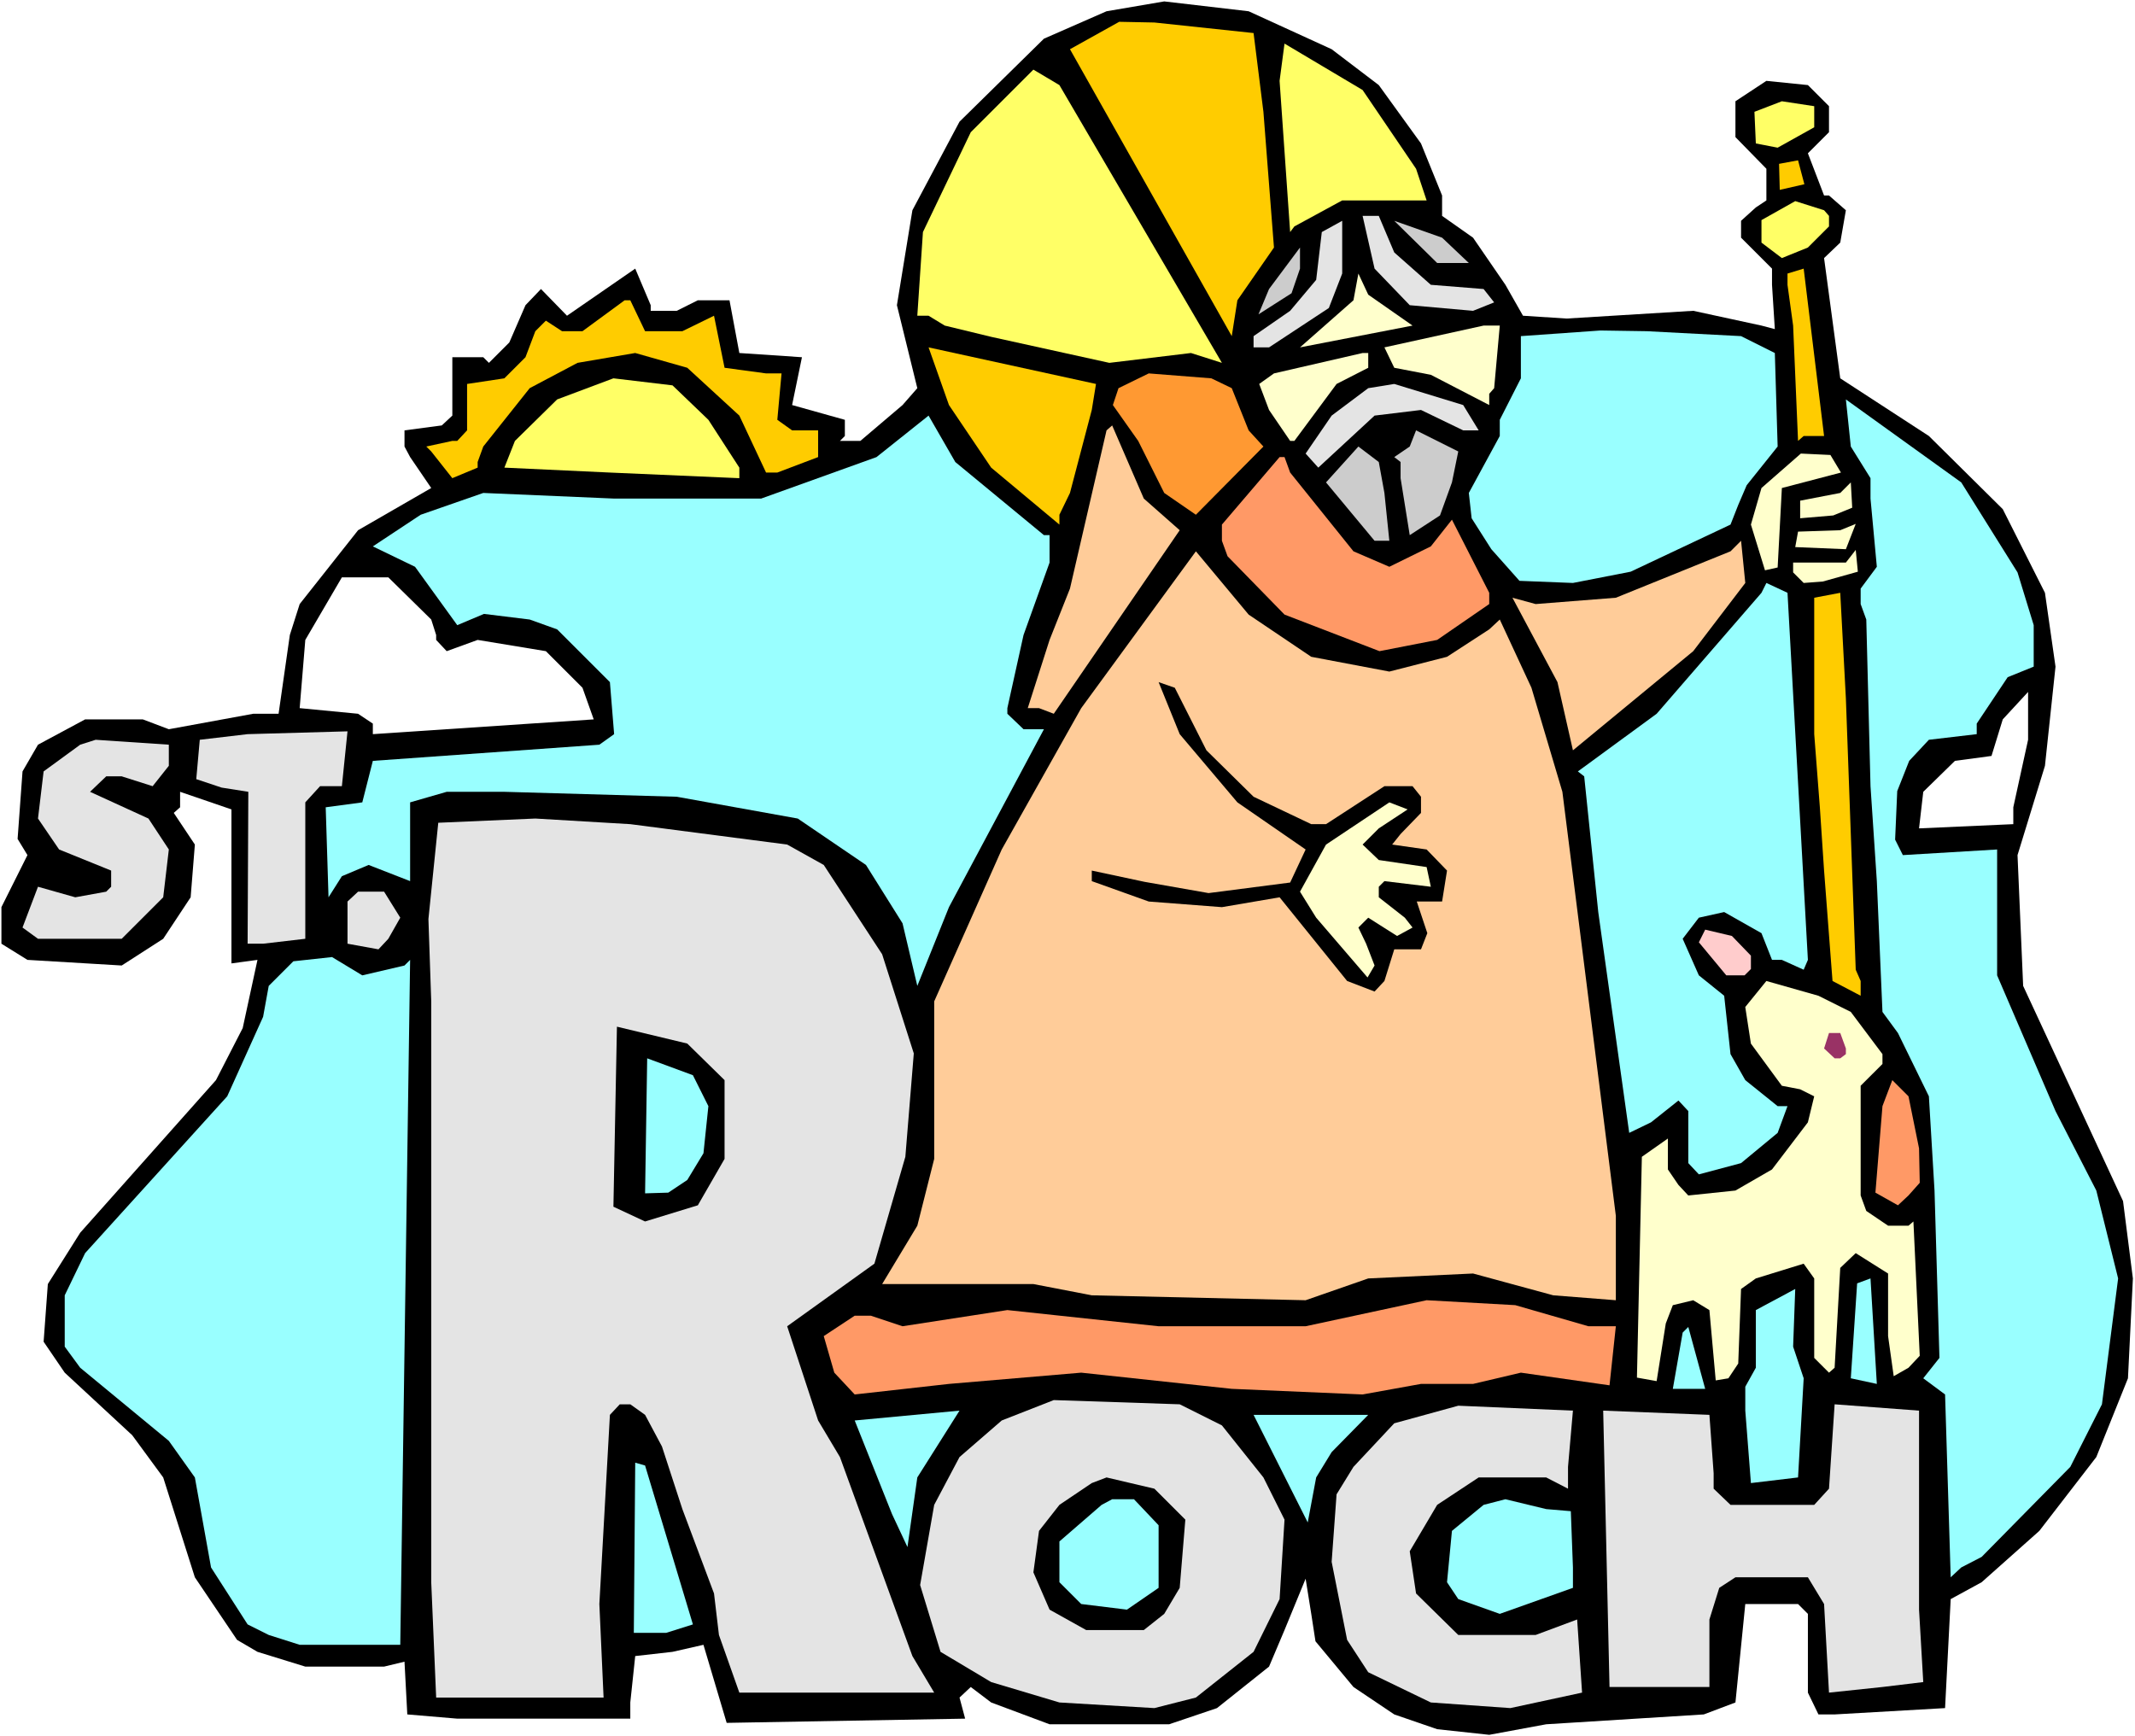 <?xml version="1.0" encoding="UTF-8" standalone="no"?>
<svg
   version="1.0"
   width="129.766mm"
   height="105.539mm"
   id="svg64"
   sodipodi:docname="Roch.wmf"
   xmlns:inkscape="http://www.inkscape.org/namespaces/inkscape"
   xmlns:sodipodi="http://sodipodi.sourceforge.net/DTD/sodipodi-0.dtd"
   xmlns="http://www.w3.org/2000/svg"
   xmlns:svg="http://www.w3.org/2000/svg">
  <rect width="100%" height="100%" fill="#808080" stroke="none"/>
  <sodipodi:namedview
     id="namedview64"
     pagecolor="#ffffff"
     bordercolor="#000000"
     borderopacity="0.25"
     inkscape:showpageshadow="2"
     inkscape:pageopacity="0.0"
     inkscape:pagecheckerboard="0"
     inkscape:deskcolor="#d1d1d1"
     inkscape:document-units="mm" />
  <defs
     id="defs1">
    <pattern
       id="WMFhbasepattern"
       patternUnits="userSpaceOnUse"
       width="6"
       height="6"
       x="0"
       y="0" />
  </defs>
  <path
     style="fill:#ffffff;fill-opacity:1;fill-rule:evenodd;stroke:none"
     d="M 0,398.888 H 490.455 V 0 H 0 Z"
     id="path1" />
  <path
     style="fill:#000000;fill-opacity:1;fill-rule:evenodd;stroke:none"
     d="m 305.908,11.309 10.827,8.239 9.696,13.409 4.848,11.955 v 4.685 l 7.11,5.008 7.434,10.824 4.04,7.109 10.019,0.646 29.088,-1.777 15.675,3.393 3.07,0.808 -0.646,-10.178 v -3.716 l -7.11,-7.109 v -3.877 l 3.394,-3.07 2.424,-1.616 v -7.27 l -7.11,-7.27 v -8.239 l 7.11,-4.685 9.534,0.969 4.848,4.847 v 5.978 l -4.848,4.847 3.717,9.694 h 1.131 l 3.878,3.393 -1.293,7.432 -3.717,3.554 3.717,27.627 20.362,13.248 16.968,16.802 9.696,19.225 2.424,16.964 -2.424,22.78 -6.302,20.518 1.293,30.05 22.947,49.437 2.262,17.771 -1.131,22.941 -7.272,18.095 -13.09,16.964 -13.251,11.794 -7.11,3.877 -1.293,25.042 -25.371,1.454 h -3.717 l -2.424,-5.008 v -18.095 l -2.262,-2.262 h -12.12 l -2.262,22.618 -7.272,2.746 -36.198,2.262 -13.09,2.423 -11.958,-1.292 -9.858,-3.393 -9.373,-6.301 -8.726,-10.501 -0.97,-6.301 -1.293,-8.078 -4.848,11.794 -3.555,8.401 -11.958,9.532 -10.989,3.716 h -27.472 l -13.413,-5.008 -4.686,-3.554 -2.586,2.423 1.293,4.847 -54.782,0.969 -5.333,-17.933 -7.11,1.616 -8.565,0.969 -1.131,10.663 v 3.716 H 105.04 L 93.566,393.88 92.92,381.763 88.234,382.894 H 70.134 l -10.989,-3.393 -4.686,-2.746 -9.696,-14.379 -7.272,-22.941 -7.11,-9.694 -15.514,-14.379 -4.848,-7.109 0.97,-13.248 7.434,-11.794 31.189,-35.058 6.141,-11.955 3.394,-15.671 -5.979,0.808 v -35.381 l -11.797,-4.039 v 3.554 l -1.454,1.292 4.848,7.27 -0.97,12.117 -6.302,9.532 -9.534,6.139 -21.654,-1.292 -5.979,-3.716 v -8.401 l 5.979,-11.955 -2.262,-3.716 1.131,-15.51 3.555,-6.139 10.827,-5.816 h 13.251 l 5.979,2.262 19.392,-3.554 h 5.818 l 2.586,-18.095 2.262,-7.109 13.413,-16.964 16.806,-9.694 -4.848,-7.109 -1.293,-2.423 v -3.716 l 8.565,-1.131 2.424,-2.262 V 82.072 h 7.11 l 1.293,1.292 4.686,-4.685 3.717,-8.563 3.555,-3.716 5.979,6.139 15.675,-10.824 3.555,8.401 v 1.292 h 5.979 l 4.848,-2.423 h 7.272 l 2.262,12.117 14.382,0.969 -2.262,10.986 12.12,3.393 v 3.716 l -1.131,1.131 h 4.686 l 9.696,-8.239 3.394,-3.877 -4.686,-19.064 3.555,-21.81 10.827,-20.356 19.392,-19.064 14.382,-6.301 13.251,-2.262 19.392,2.262 z"
     id="path2" />
  <path
     style="fill:#ffcc00;fill-opacity:1;fill-rule:evenodd;stroke:none"
     d="m 290.233,25.688 2.424,31.181 -8.403,12.117 -1.293,8.239 -37.168,-65.916 11.312,-6.301 8.08,0.162 22.786,2.423 z"
     id="path3" />
  <path
     style="fill:#ffff66;fill-opacity:1;fill-rule:evenodd;stroke:none"
     d="m 325.3,38.774 2.424,7.27 h -19.392 l -10.989,5.978 -0.97,1.292 -2.424,-34.735 1.131,-8.563 17.938,10.663 z"
     id="path4" />
  <path
     style="fill:#ffff66;fill-opacity:1;fill-rule:evenodd;stroke:none"
     d="m 280.699,83.364 -7.11,-2.262 -18.746,2.262 -27.149,-5.978 -10.666,-2.585 -3.717,-2.262 h -2.586 l 1.293,-19.225 10.989,-22.941 14.382,-14.379 5.979,3.554 z"
     id="path5" />
  <path
     style="fill:#ffff66;fill-opacity:1;fill-rule:evenodd;stroke:none"
     d="m 416.766,29.242 -8.403,4.685 -5.01,-0.969 -0.323,-7.27 6.302,-2.423 7.434,1.131 z"
     id="path6" />
  <path
     style="fill:#ffcc00;fill-opacity:1;fill-rule:evenodd;stroke:none"
     d="m 414.504,42.328 -5.656,1.292 -0.162,-5.978 4.363,-0.808 z"
     id="path7" />
  <path
     style="fill:#ffff66;fill-opacity:1;fill-rule:evenodd;stroke:none"
     d="m 420.16,49.598 v 2.423 l -4.848,4.847 -5.979,2.423 -4.686,-3.554 v -5.17 l 7.757,-4.362 6.626,2.1 z"
     id="path8" />
  <path
     style="fill:#e4e4e4;fill-opacity:1;fill-rule:evenodd;stroke:none"
     d="m 320.291,58 8.403,7.432 12.12,0.969 2.424,3.07 -4.848,1.939 -14.544,-1.292 -8.08,-8.401 -2.747,-12.117 h 3.717 z"
     id="path9" />
  <path
     style="fill:#e4e4e4;fill-opacity:1;fill-rule:evenodd;stroke:none"
     d="M 305.262,70.763 291.526,79.81 h -3.555 v -2.585 l 8.403,-5.816 5.979,-7.109 1.293,-10.986 4.686,-2.585 v 12.117 z"
     id="path10" />
  <path
     style="fill:#cccccc;fill-opacity:1;fill-rule:evenodd;stroke:none"
     d="m 337.42,60.423 h -7.272 l -9.858,-9.694 10.989,3.877 z"
     id="path11" />
  <path
     style="fill:#cccccc;fill-opacity:1;fill-rule:evenodd;stroke:none"
     d="m 296.697,67.37 -7.595,4.847 2.424,-5.816 7.11,-9.532 v 4.847 z"
     id="path12" />
  <path
     style="fill:#ffcc00;fill-opacity:1;fill-rule:evenodd;stroke:none"
     d="m 414.342,100.166 -1.293,1.131 -1.131,-26.496 -1.293,-9.37 v -2.585 l 3.717,-1.131 4.686,38.451 z"
     id="path13" />
  <path
     style="fill:#ffffcc;fill-opacity:1;fill-rule:evenodd;stroke:none"
     d="m 324.492,74.802 -25.856,5.008 12.282,-10.824 1.131,-6.139 2.262,4.847 z"
     id="path14" />
  <path
     style="fill:#ffcc00;fill-opacity:1;fill-rule:evenodd;stroke:none"
     d="m 148.187,76.094 h 8.565 l 7.272,-3.554 2.424,11.955 9.534,1.292 h 3.555 l -0.97,10.663 3.394,2.423 h 5.979 v 6.139 l -9.373,3.554 h -2.586 l -6.141,-13.086 -11.958,-10.986 -11.958,-3.393 -13.251,2.262 -10.989,5.816 -10.666,13.409 -1.293,3.554 v 1.292 l -5.818,2.423 -4.848,-6.139 -1.131,-1.131 5.979,-1.292 h 1.131 l 2.262,-2.423 V 88.211 l 8.565,-1.292 4.848,-4.847 2.262,-5.978 2.424,-2.423 3.717,2.423 h 4.686 l 9.696,-7.109 h 1.293 z"
     id="path15" />
  <path
     style="fill:#ffffcc;fill-opacity:1;fill-rule:evenodd;stroke:none"
     d="m 343.238,89.18 -1.131,1.292 v 2.585 l -13.413,-6.947 -8.403,-1.616 -2.262,-4.685 22.786,-5.008 h 3.717 z"
     id="path16" />
  <path
     style="fill:#99ffff;fill-opacity:1;fill-rule:evenodd;stroke:none"
     d="m 407.716,81.102 0.646,21.487 -7.11,8.886 -1.939,4.524 -1.778,4.524 -22.947,10.824 -13.251,2.585 -12.282,-0.485 -6.464,-7.27 -4.525,-7.109 -0.646,-5.816 7.11,-13.086 v -3.716 l 4.848,-9.532 v -9.694 l 18.261,-1.292 10.666,0.162 21.654,1.131 z"
     id="path17" />
  <path
     style="fill:#ffcc00;fill-opacity:1;fill-rule:evenodd;stroke:none"
     d="m 250.803,94.189 -5.01,19.064 -2.424,5.008 v 2.262 L 227.694,107.436 217.998,93.058 213.312,79.81 l 38.461,8.401 z"
     id="path18" />
  <path
     style="fill:#ffffcc;fill-opacity:1;fill-rule:evenodd;stroke:none"
     d="m 314.312,84.495 -7.272,3.716 -9.696,13.086 h -0.97 l -4.848,-7.109 -2.262,-5.978 3.394,-2.423 20.362,-4.685 h 1.293 z"
     id="path19" />
  <path
     style="fill:#ff9932;fill-opacity:1;fill-rule:evenodd;stroke:none"
     d="m 282.961,89.18 3.878,9.694 3.394,3.716 -15.514,15.671 -7.272,-5.008 -5.979,-11.955 -5.818,-8.239 1.293,-3.877 6.949,-3.393 14.382,1.131 z"
     id="path20" />
  <path
     style="fill:#e4e4e4;fill-opacity:1;fill-rule:evenodd;stroke:none"
     d="m 339.683,98.874 h -3.555 l -9.696,-4.685 -10.666,1.292 -12.928,11.955 -2.909,-3.231 5.979,-8.724 8.403,-6.301 5.979,-0.969 15.837,4.847 z"
     id="path21" />
  <path
     style="fill:#ffff66;fill-opacity:1;fill-rule:evenodd;stroke:none"
     d="m 162.731,96.45 7.11,10.986 v 2.423 l -29.734,-1.292 -24.24,-1.131 2.424,-6.139 9.696,-9.532 12.928,-4.847 13.574,1.616 z"
     id="path22" />
  <path
     style="fill:#99ffff;fill-opacity:1;fill-rule:evenodd;stroke:none"
     d="m 463.468,131.509 3.717,12.117 v 9.532 l -5.979,2.423 -7.11,10.663 v 2.423 l -10.989,1.292 -4.525,4.847 -2.747,6.947 -0.485,11.148 1.778,3.554 21.654,-1.292 v 28.919 l 13.413,31.181 9.373,18.256 5.01,20.195 -3.717,28.919 -7.272,14.379 -20.362,20.679 -4.686,2.423 -2.424,2.262 -1.293,-42.005 -5.01,-3.716 3.717,-4.685 -1.131,-38.451 -1.293,-21.649 -7.11,-14.54 -3.555,-4.847 -1.293,-30.05 -1.454,-21.81 -0.97,-38.289 -1.293,-3.554 v -3.554 l 3.717,-5.008 -1.454,-15.671 v -4.685 l -4.525,-7.27 -1.131,-10.824 26.502,19.064 z"
     id="path23" />
  <path
     style="fill:#99ffff;fill-opacity:1;fill-rule:evenodd;stroke:none"
     d="m 239.814,122.946 h 1.293 v 6.301 l -5.979,16.641 -3.717,16.802 v 1.292 l 3.717,3.554 h 4.686 l -21.816,40.874 -7.272,18.095 -3.394,-14.379 -8.403,-13.409 -15.675,-10.663 -27.795,-5.008 -39.592,-1.131 h -13.251 l -8.403,2.423 v 18.095 l -9.534,-3.716 -6.141,2.585 -3.07,4.847 -0.646,-20.679 8.403,-1.131 2.424,-9.532 52.035,-3.716 3.394,-2.423 -0.97,-11.955 -12.12,-12.117 -6.302,-2.262 -10.504,-1.292 -6.141,2.585 -9.696,-13.409 -9.696,-4.685 10.989,-7.27 14.382,-5.008 30.058,1.292 H 174.851 l 26.502,-9.532 11.958,-9.532 6.141,10.663 z"
     id="path24" />
  <path
     style="fill:#ffcc99;fill-opacity:1;fill-rule:evenodd;stroke:none"
     d="m 271.003,121.815 -28.926,42.167 -3.394,-1.292 h -2.586 l 5.01,-15.671 4.686,-11.794 8.403,-36.351 1.293,-1.131 7.272,16.802 z"
     id="path25" />
  <path
     style="fill:#cccccc;fill-opacity:1;fill-rule:evenodd;stroke:none"
     d="m 333.542,110.829 -2.747,7.593 -6.949,4.524 -2.101,-13.086 v -3.716 l -1.454,-1.131 3.555,-2.423 1.454,-3.716 9.696,4.847 z"
     id="path26" />
  <path
     style="fill:#cccccc;fill-opacity:1;fill-rule:evenodd;stroke:none"
     d="m 318.028,113.253 1.131,10.986 h -3.394 l -11.15,-13.409 7.434,-8.239 4.686,3.554 z"
     id="path27" />
  <path
     style="fill:#ff9966;fill-opacity:1;fill-rule:evenodd;stroke:none"
     d="m 296.374,108.567 14.544,18.095 8.242,3.554 9.534,-4.685 4.848,-6.139 8.565,16.802 v 2.585 l -11.958,8.239 -13.251,2.585 -21.816,-8.401 -13.09,-13.409 -1.293,-3.554 v -3.716 l 13.251,-15.51 h 1.131 z"
     id="path28" />
  <path
     style="fill:#ffffcc;fill-opacity:1;fill-rule:evenodd;stroke:none"
     d="m 422.907,108.567 -13.574,3.554 -0.97,18.256 -2.909,0.646 -3.232,-10.501 2.424,-8.401 9.05,-7.916 6.787,0.323 z"
     id="path29" />
  <path
     style="fill:#ffffcc;fill-opacity:1;fill-rule:evenodd;stroke:none"
     d="m 421.129,118.422 -7.595,0.646 v -4.039 l 9.211,-1.777 2.424,-2.423 0.323,5.816 z"
     id="path30" />
  <path
     style="fill:#ffffcc;fill-opacity:1;fill-rule:evenodd;stroke:none"
     d="m 424.038,126.177 -11.635,-0.485 0.646,-3.554 9.696,-0.323 3.555,-1.454 z"
     id="path31" />
  <path
     style="fill:#ffcc99;fill-opacity:1;fill-rule:evenodd;stroke:none"
     d="m 388.971,149.603 -27.634,22.78 -3.555,-15.671 -10.342,-19.387 5.333,1.454 18.422,-1.454 26.341,-10.663 2.424,-2.423 0.97,9.694 z"
     id="path32" />
  <path
     style="fill:#ffcc99;fill-opacity:1;fill-rule:evenodd;stroke:none"
     d="m 301.222,150.896 17.938,3.393 13.251,-3.393 9.696,-6.301 2.424,-2.262 7.272,15.671 7.11,23.911 12.282,97.42 v 19.387 l -14.382,-1.131 -18.422,-5.008 -24.078,1.131 -14.382,5.008 -49.126,-1.131 -13.413,-2.585 h -34.744 l 8.08,-13.409 3.878,-15.348 v -36.189 l 15.514,-34.897 18.261,-32.473 26.341,-36.028 12.12,14.54 z"
     id="path33" />
  <path
     style="fill:#ffffcc;fill-opacity:1;fill-rule:evenodd;stroke:none"
     d="m 418.705,133.609 -4.363,0.323 -2.424,-2.423 v -2.262 h 12.12 l 2.262,-2.908 0.485,5.008 z"
     id="path34" />
  <path
     style="fill:#ffffff;fill-opacity:1;fill-rule:evenodd;stroke:none"
     d="m 99.061,142.333 1.131,3.554 v 1.131 l 2.424,2.585 7.11,-2.585 15.675,2.585 8.403,8.401 2.586,7.27 -50.742,3.393 v -2.423 l -3.394,-2.262 -13.413,-1.292 1.293,-15.671 8.403,-14.379 h 10.666 z"
     id="path35" />
  <path
     style="fill:#99ffff;fill-opacity:1;fill-rule:evenodd;stroke:none"
     d="m 415.312,220.527 -0.97,2.262 -5.01,-2.262 h -2.262 l -2.424,-6.139 -8.565,-4.847 -5.818,1.292 -3.717,4.847 3.717,8.401 5.818,4.685 1.454,13.409 3.394,5.978 7.434,5.978 h 2.262 l -2.262,6.139 -8.403,6.947 -9.696,2.585 -2.424,-2.585 v -11.955 l -2.262,-2.423 -6.302,5.008 -5.01,2.423 -7.11,-50.729 -3.232,-31.181 -1.454,-1.131 18.099,-13.248 24.078,-27.788 1.131,-2.262 4.848,2.262 z"
     id="path36" />
  <path
     style="fill:#ffcc00;fill-opacity:1;fill-rule:evenodd;stroke:none"
     d="m 426.3,222.789 1.131,2.585 v 3.393 l -6.464,-3.393 -1.939,-25.365 -0.97,-14.54 -1.293,-16.802 v -31.342 l 5.979,-1.131 1.293,24.234 z"
     id="path37" />
  <path
     style="fill:#000000;fill-opacity:1;fill-rule:evenodd;stroke:none"
     d="m 277.144,172.383 10.827,10.663 13.251,6.301 h 3.394 l 13.413,-8.724 h 6.464 l 1.939,2.423 v 3.716 l -4.686,4.847 -1.939,2.423 7.918,1.131 4.686,4.847 -1.131,7.109 h -5.818 l 2.424,7.27 -1.454,3.716 h -6.141 l -2.262,7.27 -2.262,2.423 -6.302,-2.423 -15.514,-19.225 -13.251,2.262 -16.806,-1.292 -13.09,-4.685 v -2.423 l 12.12,2.585 14.706,2.585 18.746,-2.423 3.555,-7.593 -15.675,-10.824 -13.251,-15.671 -4.848,-11.955 3.717,1.292 z"
     id="path38" />
  <path
     style="fill:#ffffff;fill-opacity:1;fill-rule:evenodd;stroke:none"
     d="m 462.499,185.469 v 3.877 l -21.654,0.969 0.97,-8.401 7.272,-7.109 8.403,-1.131 2.586,-8.401 5.818,-6.301 v 10.986 z"
     id="path39" />
  <path
     style="fill:#e4e4e4;fill-opacity:1;fill-rule:evenodd;stroke:none"
     d="m 78.538,180.622 h -5.01 l -3.394,3.716 v 31.342 l -9.696,1.131 h -3.555 l 0.162,-34.897 -6.141,-0.969 -5.818,-1.939 0.808,-9.047 10.989,-1.292 22.947,-0.646 z"
     id="path40" />
  <path
     style="fill:#e4e4e4;fill-opacity:1;fill-rule:evenodd;stroke:none"
     d="m 38.784,175.937 -3.717,4.685 -7.11,-2.262 h -3.555 l -3.717,3.554 13.413,6.139 4.686,7.109 -1.293,10.986 -9.534,9.532 H 8.726 l -3.555,-2.585 3.555,-9.37 8.565,2.423 7.11,-1.292 1.131,-1.131 v -3.716 l -11.958,-4.847 -4.848,-7.109 1.293,-10.824 8.403,-6.139 3.555,-1.131 16.806,1.131 z"
     id="path41" />
  <path
     style="fill:#ffffcc;fill-opacity:1;fill-rule:evenodd;stroke:none"
     d="m 316.736,190.316 -3.717,3.716 3.717,3.554 10.989,1.616 0.97,4.524 -10.666,-1.292 -1.293,1.292 v 2.423 l 5.979,4.685 1.778,2.262 -3.555,1.939 -6.626,-4.201 -2.262,2.262 1.778,3.716 1.939,5.008 -1.616,2.747 -11.797,-13.732 -3.717,-5.978 5.979,-10.824 14.544,-9.694 4.202,1.616 z"
     id="path42" />
  <path
     style="fill:#e4e4e4;fill-opacity:1;fill-rule:evenodd;stroke:none"
     d="m 180.83,194.032 8.403,4.685 13.413,20.518 7.272,22.78 -1.939,23.749 -7.11,24.557 -20.038,14.379 7.11,21.649 5.01,8.401 16.645,45.721 5.01,8.401 h -44.763 l -4.686,-13.248 -1.131,-9.532 -7.272,-19.387 -4.686,-14.379 -3.878,-7.27 -3.394,-2.423 h -2.424 l -2.262,2.423 -2.424,43.459 0.97,21.487 h -38.461 l -1.131,-26.496 V 230.059 l -0.646,-18.902 2.262,-22.134 22.301,-0.969 21.816,1.292 z"
     id="path43" />
  <path
     style="fill:#e4e4e4;fill-opacity:1;fill-rule:evenodd;stroke:none"
     d="m 91.95,210.834 -2.747,4.847 -2.262,2.423 -7.11,-1.292 V 207.118 l 2.424,-2.262 H 88.234 Z"
     id="path44" />
  <path
     style="fill:#ffcccc;fill-opacity:1;fill-rule:evenodd;stroke:none"
     d="m 402.222,219.558 v 3.07 l -1.454,1.454 h -4.202 l -6.302,-7.593 1.454,-2.908 6.141,1.454 z"
     id="path45" />
  <path
     style="fill:#99ffff;fill-opacity:1;fill-rule:evenodd;stroke:none"
     d="m 92.92,221.82 1.293,-1.292 -2.262,157.358 H 68.842 l -7.11,-2.262 -4.848,-2.423 -8.403,-13.086 -3.717,-20.679 -5.979,-8.401 -20.362,-16.802 -3.555,-4.847 v -11.794 l 4.686,-9.694 32.643,-36.028 8.242,-18.256 1.293,-7.109 5.656,-5.655 8.888,-0.969 6.949,4.201 z"
     id="path46" />
  <path
     style="fill:#ffffcc;fill-opacity:1;fill-rule:evenodd;stroke:none"
     d="m 425.169,232.483 7.272,9.694 v 2.262 l -5.01,5.008 v 25.203 l 1.293,3.554 5.01,3.393 h 4.686 l 1.131,-0.969 1.454,30.858 -2.586,2.747 -3.394,1.939 -1.293,-9.209 v -14.379 l -7.434,-4.685 -3.555,3.393 -1.293,22.941 -1.293,1.131 -3.394,-3.393 v -18.256 l -2.424,-3.393 -10.989,3.393 -3.394,2.423 -0.646,17.125 -2.262,3.393 -2.909,0.485 -1.454,-16.156 -3.717,-2.262 -4.686,1.131 -1.616,4.201 -2.101,13.248 -4.525,-0.808 1.131,-50.729 5.979,-4.201 v 7.109 l 2.424,3.554 2.262,2.423 10.827,-1.131 8.403,-4.847 8.242,-10.824 1.454,-5.978 -3.232,-1.616 -4.202,-0.808 -7.11,-9.694 -1.293,-8.401 4.848,-5.978 11.958,3.393 z"
     id="path47" />
  <path
     style="fill:#000000;fill-opacity:1;fill-rule:evenodd;stroke:none"
     d="m 166.448,248.154 v 18.095 l -6.141,10.663 -12.12,3.716 -7.272,-3.393 0.808,-41.359 16.16,3.877 z"
     id="path48" />
  <path
     style="fill:#993265;fill-opacity:1;fill-rule:evenodd;stroke:none"
     d="m 424.038,240.884 v 1.292 l -1.293,0.969 h -1.293 l -2.424,-2.262 1.131,-3.554 h 2.586 z"
     id="path49" />
  <path
     style="fill:#99ffff;fill-opacity:1;fill-rule:evenodd;stroke:none"
     d="m 162.731,254.132 -1.131,10.824 -3.717,6.139 -4.363,2.908 -5.333,0.162 0.485,-31.019 10.504,3.877 z"
     id="path50" />
  <path
     style="fill:#ff9966;fill-opacity:1;fill-rule:evenodd;stroke:none"
     d="m 440.844,263.825 0.162,7.916 -2.586,2.908 -2.424,2.262 -5.171,-2.908 1.616,-19.872 2.262,-5.978 3.717,3.716 z"
     id="path51" />
  <path
     style="fill:#99ffff;fill-opacity:1;fill-rule:evenodd;stroke:none"
     d="m 425.169,316.655 1.454,-21.81 3.07,-1.131 1.454,24.234 z"
     id="path52" />
  <path
     style="fill:#99ffff;fill-opacity:1;fill-rule:evenodd;stroke:none"
     d="m 414.342,316.655 -1.293,22.78 -10.827,1.292 -1.293,-16.641 v -5.493 l 2.424,-4.362 v -13.248 l 9.05,-4.847 -0.485,13.248 z"
     id="path53" />
  <path
     style="fill:#ff9966;fill-opacity:1;fill-rule:evenodd;stroke:none"
     d="m 364.892,304.699 h 6.302 l -1.454,13.571 -20.362,-2.908 -10.989,2.585 h -11.958 l -13.413,2.423 -30.058,-1.292 -34.582,-3.716 -30.381,2.585 -21.654,2.423 -4.686,-5.008 -2.424,-8.401 7.11,-4.685 h 3.717 l 7.272,2.423 24.078,-3.716 34.744,3.716 h 33.774 l 27.795,-5.978 20.362,1.131 z"
     id="path54" />
  <path
     style="fill:#99ffff;fill-opacity:1;fill-rule:evenodd;stroke:none"
     d="m 384.284,319.078 2.262,-12.925 1.293,-1.292 3.878,14.217 z"
     id="path55" />
  <path
     style="fill:#e4e4e4;fill-opacity:1;fill-rule:evenodd;stroke:none"
     d="m 280.699,327.479 9.534,11.955 4.848,9.694 -1.131,18.256 -5.979,12.117 -13.251,10.501 -9.534,2.423 -21.816,-1.292 -15.675,-4.685 -11.635,-6.947 -4.686,-15.348 3.232,-18.418 5.818,-10.986 9.696,-8.401 11.958,-4.685 28.926,0.969 z"
     id="path56" />
  <path
     style="fill:#e4e4e4;fill-opacity:1;fill-rule:evenodd;stroke:none"
     d="m 440.844,369.807 0.97,16.641 -9.373,1.131 -12.282,1.292 -1.131,-20.356 -3.717,-6.139 h -16.645 l -3.717,2.423 -2.262,7.27 v 15.51 h -22.947 l -1.454,-63.492 24.402,0.969 0.97,13.409 v 3.554 l 3.878,3.716 h 19.23 l 3.394,-3.716 1.293,-19.387 19.392,1.454 z"
     id="path57" />
  <path
     style="fill:#99ffff;fill-opacity:1;fill-rule:evenodd;stroke:none"
     d="m 210.726,339.434 -2.262,15.994 -3.555,-7.593 -8.565,-21.487 24.078,-2.262 z"
     id="path58" />
  <path
     style="fill:#99ffff;fill-opacity:1;fill-rule:evenodd;stroke:none"
     d="m 305.908,333.618 -3.555,5.816 -1.939,10.34 -12.443,-24.718 h 26.341 z"
     id="path59" />
  <path
     style="fill:#e4e4e4;fill-opacity:1;fill-rule:evenodd;stroke:none"
     d="m 360.206,337.011 v 5.008 l -5.01,-2.585 h -15.514 l -9.534,6.301 -6.302,10.663 1.454,9.694 9.696,9.532 h 17.776 l 9.534,-3.554 1.131,16.802 -16.483,3.554 -18.261,-1.292 -14.382,-6.947 -4.848,-7.432 -3.555,-17.933 1.131,-15.51 3.878,-6.301 9.373,-10.017 14.706,-4.039 26.341,1.131 z"
     id="path60" />
  <path
     style="fill:#99ffff;fill-opacity:1;fill-rule:evenodd;stroke:none"
     d="m 159.176,373.2 -6.141,1.939 h -7.434 l 0.323,-39.097 2.262,0.646 z"
     id="path61" />
  <path
     style="fill:#000000;fill-opacity:1;fill-rule:evenodd;stroke:none"
     d="m 272.296,349.128 -1.293,15.671 -3.555,5.978 -4.686,3.716 h -13.251 l -8.403,-4.685 -3.717,-8.563 1.293,-9.532 4.686,-5.978 7.434,-5.008 3.394,-1.292 10.989,2.585 z"
     id="path62" />
  <path
     style="fill:#99ffff;fill-opacity:1;fill-rule:evenodd;stroke:none"
     d="m 266.155,350.42 v 14.379 l -7.272,5.008 -10.504,-1.292 -5.01,-5.008 v -9.37 l 9.696,-8.401 2.424,-1.292 h 5.01 z"
     id="path63" />
  <path
     style="fill:#99ffff;fill-opacity:1;fill-rule:evenodd;stroke:none"
     d="m 360.852,347.189 0.485,12.925 v 4.685 l -16.806,5.978 -9.534,-3.393 -2.586,-3.877 1.131,-11.794 7.272,-5.978 5.01,-1.292 9.373,2.262 z"
     id="path64" />
</svg>
